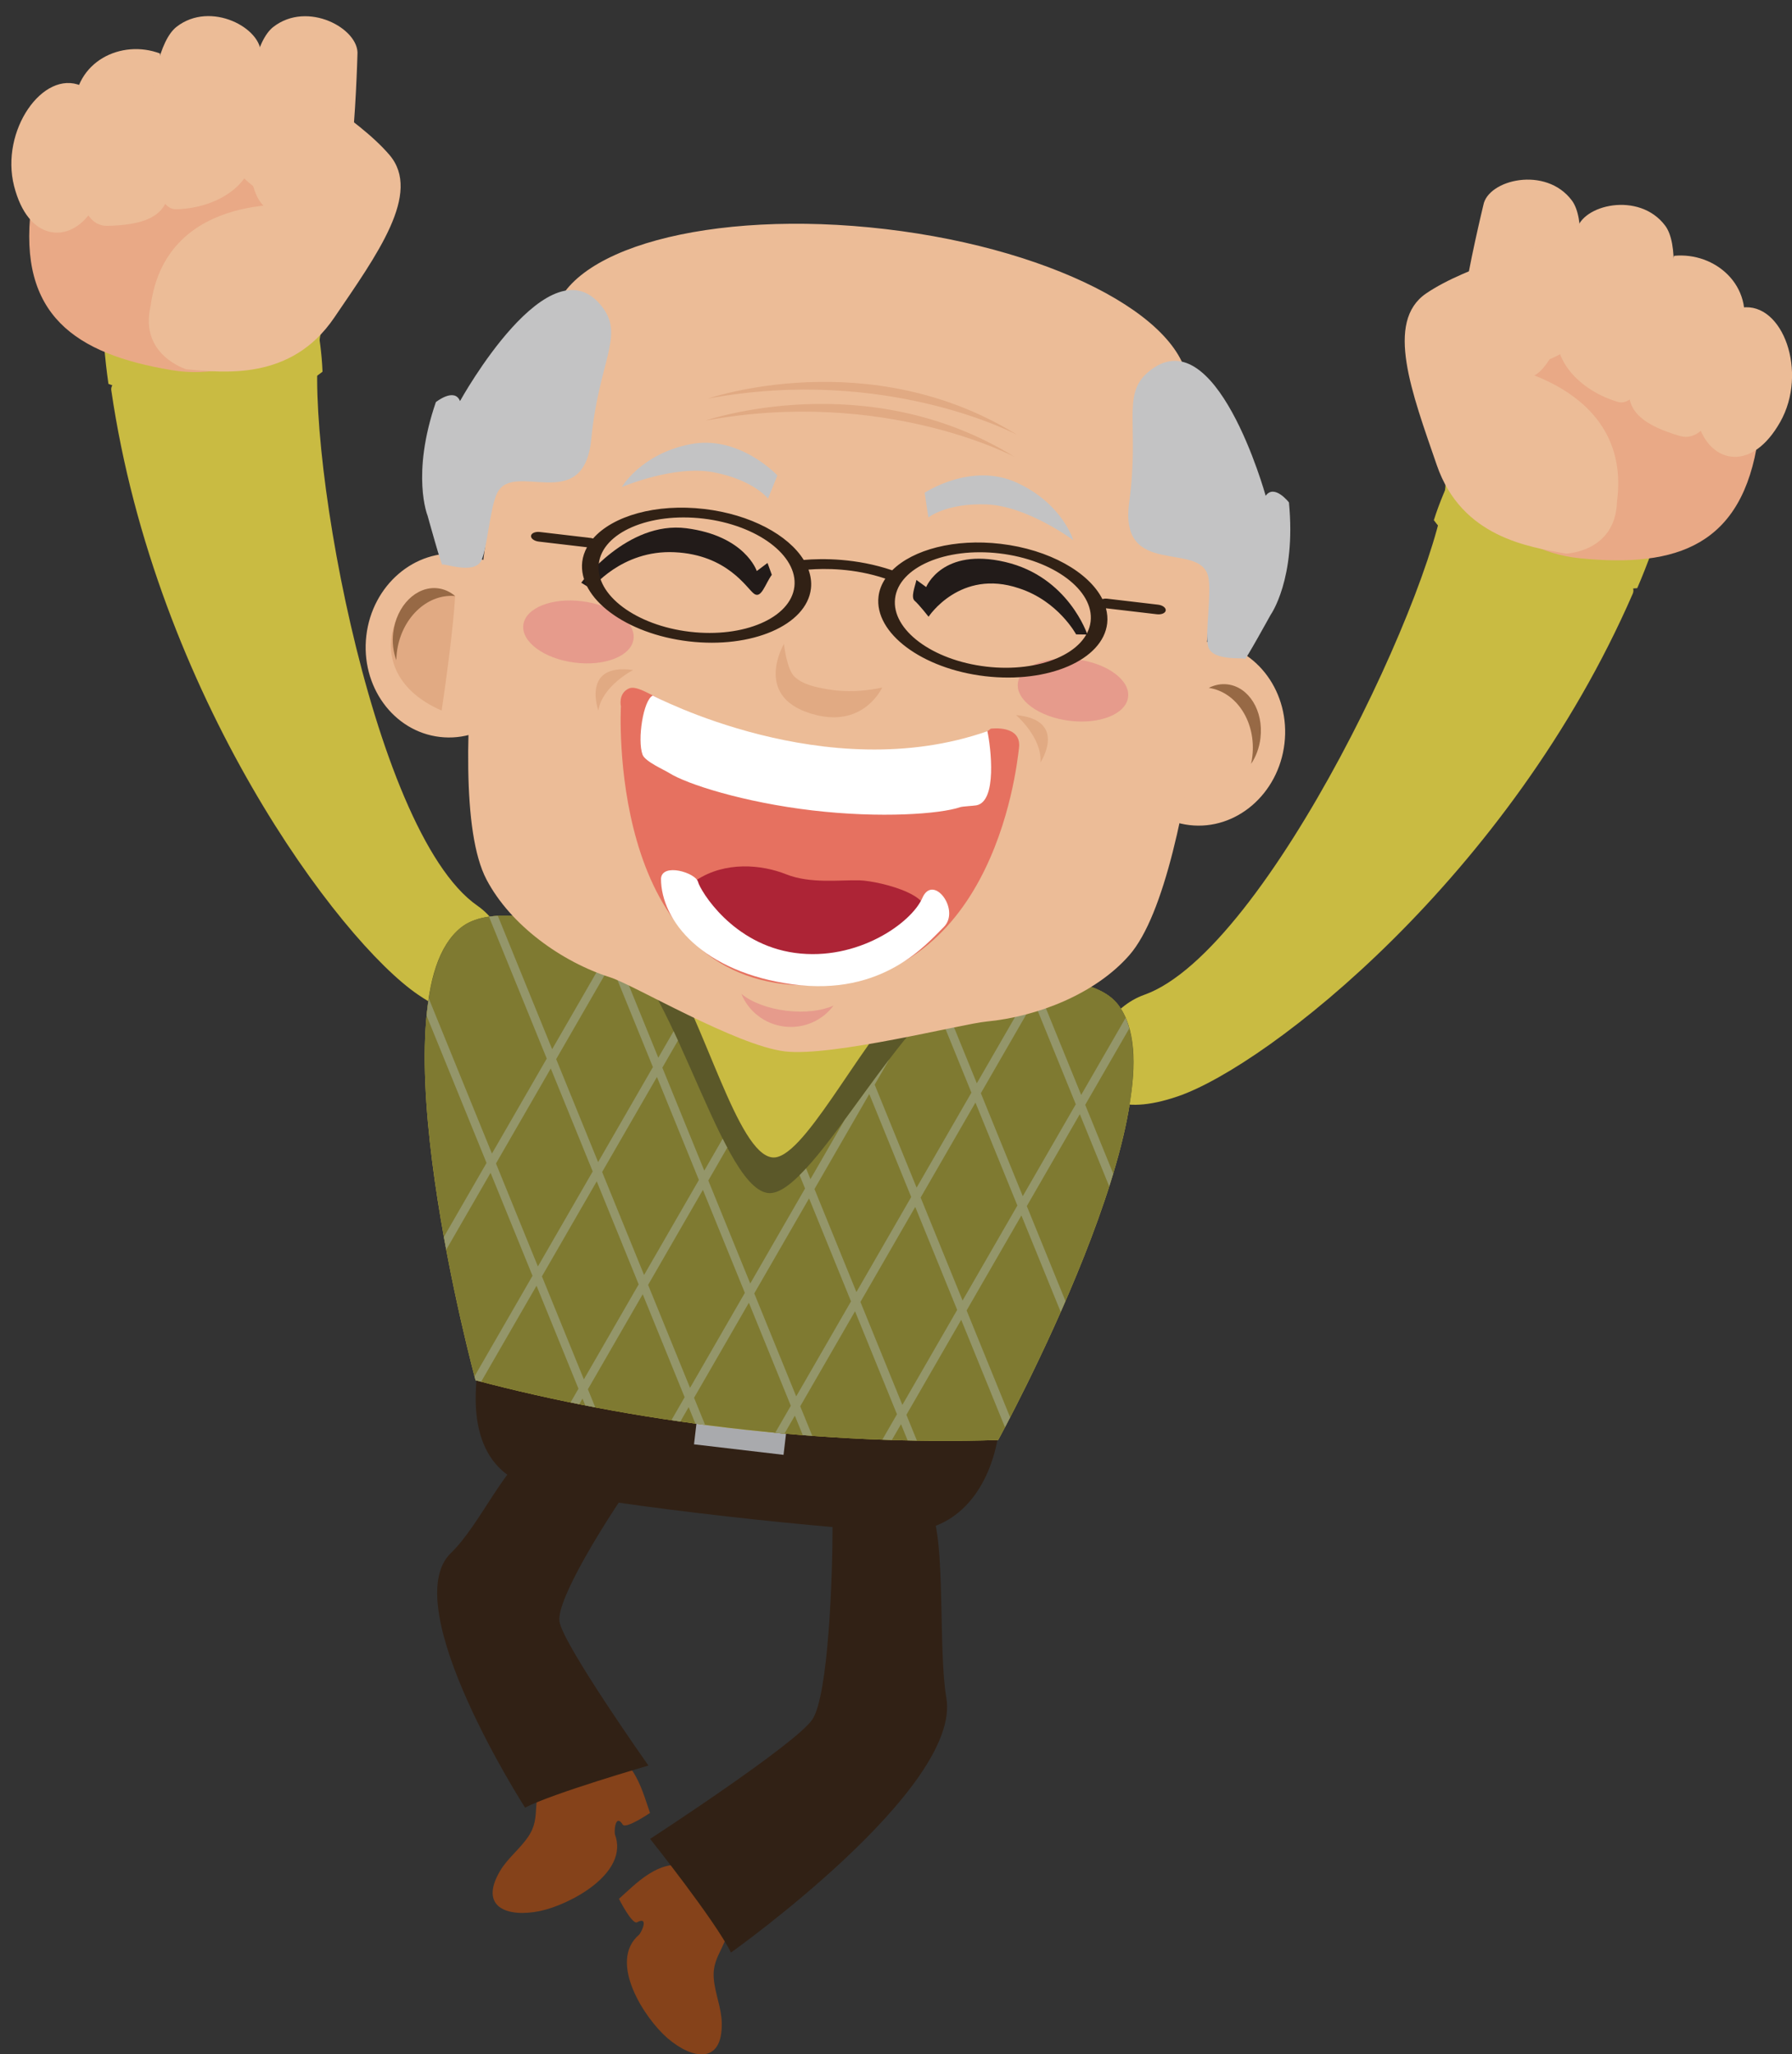 <?xml version="1.0" encoding="UTF-8"?><svg xmlns="http://www.w3.org/2000/svg" xmlns:xlink="http://www.w3.org/1999/xlink" height="1954.5" preserveAspectRatio="xMidYMid meet" version="1.0" viewBox="-10.8 -15.3 1705.2 1954.5" width="1705.2" zoomAndPan="magnify"><rect x="-10.8" y="-15.3" width="1705.2" height="1954.5" fill="#333333" stroke="none"/><defs><clipPath id="a"><path d="M 1605 277 L 1694.461 277 L 1694.461 420 L 1605 420 Z M 1605 277"/></clipPath><clipPath id="b"><path d="M 578 1758 L 682 1758 L 682 1939.25 L 578 1939.25 Z M 578 1758"/></clipPath></defs><g><g><path d="M 443.48 846.395 C 340.777 775.082 274.289 386.918 294.656 300.844 C 305.469 255.168 90.945 327.438 95.07 355.809 C 137.379 646.121 311.93 880.098 387.199 931.164 C 486.484 998.531 497.113 883.617 443.48 846.395" fill="#c9bb42"/></g><g><path d="M 88.223 270.992 C 84.43 297.211 92.391 349.938 92.391 349.938 C 92.391 349.938 219.785 399.004 296.113 338.316 C 294.652 302.062 285.715 270 285.715 270 C 285.715 270 183.113 303.629 88.223 270.992" fill="#c9bb42"/></g><g><path d="M 344.57 124.699 L 226.652 80.762 C 226.652 80.762 34.465 52.918 18.742 182.551 C 6.406 284.23 60.551 321.391 152.082 336.77 C 306.434 362.691 344.57 124.699 344.57 124.699" fill="#e9a986"/></g><g><path d="M 66.34 66.215 C 30.082 50.699 -10.785 109.176 2.602 161.695 C 16 214.215 53.516 215.664 73.719 189.039 C 93.895 162.449 66.34 66.215 66.34 66.215" fill="#ecbc97"/></g><g><path d="M 141.438 35.586 C 104.988 21.848 60.18 42.785 59.82 88.805 C 59.449 134.82 59.18 200.344 91.508 199.578 C 123.809 198.801 147.688 191.992 149.957 165.617 C 152.207 139.246 141.438 35.586 141.438 35.586" fill="#ecbc97"/></g><g><path d="M 237.281 36.625 C 239.406 12.008 189.809 -15.27 157.16 10.25 C 124.496 35.793 122.48 184.391 156.562 183.785 C 190.656 183.168 226.258 164.988 230.918 131.723 C 235.57 98.457 237.281 36.625 237.281 36.625" fill="#ecbc97"/></g><g><path d="M 329.332 36.758 C 331.453 12.152 281.855 -15.152 249.207 10.379 C 216.539 35.922 214.52 184.523 248.617 183.918 C 282.703 183.297 318.305 165.117 322.973 131.852 C 327.609 98.602 329.332 36.758 329.332 36.758" fill="#ecbc97"/></g><g><path d="M 166.484 336.035 C 202.039 339.082 266.129 347.301 307.145 287.047 C 348.133 226.781 390.773 168.473 359.848 132.164 C 328.941 95.855 260.52 58.082 245.562 44.395 C 230.617 30.73 163.043 106.91 221.668 154.445 C 249.766 181.656 278.719 180.09 278.719 180.09 C 278.719 180.09 147.566 163.52 132.559 275.574 C 121.359 322.43 166.484 336.035 166.484 336.035" fill="#ecbc97"/></g><g><path d="M 1078.031 931.16 C 1195.852 889.309 1361.891 532.211 1364.828 443.801 C 1366.391 396.891 1554.422 522.93 1543 549.23 C 1425.961 818.262 1196.109 998.207 1110.078 1027.73 C 996.586 1066.672 1016.5 953 1078.031 931.16" fill="#c9bb42"/></g><g><path d="M 1571.859 469.199 C 1568.641 495.48 1547.121 544.281 1547.121 544.281 C 1547.121 544.281 1411.309 558.18 1353.59 479.578 C 1364.512 444.98 1381.551 416.391 1381.551 416.391 C 1381.551 416.391 1471.73 475.781 1571.859 469.199" fill="#c9bb42"/></g><g><path d="M 1362.902 260.727 L 1488.23 249.281 C 1488.23 249.281 1680.98 272.859 1662.129 402.074 C 1647.336 503.43 1585.344 525.078 1492.988 515.895 C 1337.23 500.383 1362.902 260.727 1362.902 260.727" fill="#e9a986"/></g><g clip-path="url(#a)"><path d="M 1646.73 277.332 C 1685.789 271.883 1709.863 339.039 1683.168 386.195 C 1656.461 433.359 1619.867 424.898 1607.371 393.918 C 1594.879 362.961 1646.73 277.332 1646.73 277.332" fill="#ecbc97"/></g><g><path d="M 1582.305 228.07 C 1621.07 224.375 1658.832 256.336 1647.102 300.84 C 1635.371 345.332 1618.43 408.637 1587.449 399.418 C 1556.473 390.191 1535.223 377.348 1539.957 351.309 C 1544.703 325.27 1582.305 228.07 1582.305 228.07" fill="#ecbc97"/></g><g><path d="M 1489.555 203.906 C 1493.957 179.598 1548.996 166.281 1573.785 199.48 C 1598.598 232.699 1561.539 376.625 1528.809 367.086 C 1496.078 357.555 1466.492 330.656 1470.734 297.328 C 1474.969 264.012 1489.555 203.906 1489.555 203.906" fill="#ecbc97"/></g><g><path d="M 1400.699 179.867 C 1405.105 155.57 1460.121 142.238 1484.938 175.445 C 1509.742 208.664 1472.699 352.59 1439.957 343.055 C 1407.223 333.508 1377.645 306.617 1381.879 273.301 C 1386.113 239.984 1400.699 179.867 1400.699 179.867" fill="#ecbc97"/></g><g><path d="M 1479.27 511.402 C 1444.164 505.008 1380.152 496.121 1356.398 427.211 C 1332.668 358.312 1306.824 290.855 1346.199 263.922 C 1385.551 237 1461.48 218.52 1479.504 209.246 C 1497.527 199.977 1542.738 291.219 1473.688 321.703 C 1439.426 340.59 1411.906 331.477 1411.906 331.477 C 1411.906 331.477 1542.801 349.906 1527.875 461.965 C 1526.379 510.121 1479.27 511.402 1479.27 511.402" fill="#ecbc97"/></g><g><path d="M 499.496 1703.09 C 498.82 1713.48 498.781 1721.781 491.898 1732.02 C 483.945 1743.84 472.125 1752.609 464.871 1764.98 C 444.758 1799.371 472.066 1809.121 502.688 1802.91 C 530.891 1797.18 588.445 1767.031 574.266 1729.699 C 573.52 1723.609 575.566 1710.781 581.773 1720.59 C 584.68 1725.18 607.707 1709.539 607.707 1709.539 C 607.707 1709.539 605.504 1702.789 602.453 1693.969 C 593.062 1666.949 579.281 1645.859 549.141 1651.629 C 525.57 1656.109 502.723 1671.629 500.035 1696.559 C 499.797 1698.84 499.629 1700.988 499.496 1703.09" fill="#85421a"/></g><g><path d="M 488.832 1704.461 C 488.832 1704.461 365.629 1512.871 418.309 1462.191 C 445.801 1435.738 470.246 1377.359 495.57 1364.898 C 537.711 1344.18 614.211 1361.672 589.645 1396.98 C 565.078 1432.27 518.891 1505.93 521.543 1527.102 C 524.191 1548.281 606.215 1664.449 606.215 1664.449 C 606.215 1664.449 515.621 1690.629 488.832 1704.461" fill="#312115"/></g><g clip-path="url(#b)"><path d="M 675.855 1838.25 C 671.391 1847.66 667.387 1854.93 668.414 1867.23 C 669.613 1881.43 675.676 1894.84 675.996 1909.168 C 676.832 1949 648.238 1944.23 624.508 1923.91 C 602.656 1905.18 567.039 1850.828 597.586 1825.129 C 601.207 1820.16 605.652 1807.961 595.453 1813.512 C 590.688 1816.121 578.18 1791.25 578.18 1791.25 C 578.18 1791.25 583.383 1786.41 590.348 1780.191 C 611.691 1761.16 633.984 1749.441 657.516 1769.141 C 675.934 1784.52 688.344 1809.191 678.559 1832.289 C 677.66 1834.398 676.754 1836.359 675.855 1838.25" fill="#85421a"/></g><g><path d="M 684.766 1842.359 C 684.766 1842.359 904.711 1686.191 889.688 1599.879 C 881.836 1554.852 889.332 1449.289 875.012 1421.531 C 851.184 1375.359 781.375 1380.441 781.438 1434.172 C 781.5 1487.871 777.266 1597.289 762.367 1620.34 C 747.473 1643.398 607.824 1734.211 607.824 1734.211 C 607.824 1734.211 670.012 1812.25 684.766 1842.359" fill="#312115"/></g><g><path d="M 443.453 1289.469 C 439.594 1322.301 437.555 1384.172 499.137 1400.309 C 560.727 1416.449 803.27 1442.422 851.234 1441.691 C 899.188 1440.961 931.184 1402.762 939.508 1347.781 C 869.48 1339.551 496.863 1295.75 443.453 1289.469" fill="#312115"/></g><g><path d="M 734.785 1368.828 L 649.59 1358.82 L 651.93 1338.922 L 737.125 1348.941 L 734.785 1368.828" fill="#a9aaad"/></g><g><path d="M 441.719 1297.879 C 515.953 1317.539 597.195 1333.102 682.891 1343.172 C 772.703 1353.73 859.18 1357.301 939.008 1354.73 C 939.008 1354.73 1119.039 1026.691 1053.129 940.531 C 1013.09 888.23 828.414 935.012 744.051 925.09 C 654.371 914.551 481.078 824.539 427.781 867.211 C 342.879 935.219 441.719 1297.879 441.719 1297.879" fill="#c9bb42"/></g><g><path d="M 444.871 1271.051 C 519.105 1290.719 600.348 1306.27 686.047 1316.352 C 775.855 1326.91 862.332 1330.469 942.16 1327.898 C 942.16 1327.898 1119.039 1026.691 1053.129 940.531 C 1033.93 915.461 981.484 913.148 922.793 916.461 C 900.59 917.711 877.75 905.109 852.047 932.48 C 803.98 983.641 752.621 1089.211 724.004 1085.84 C 690.898 1081.949 660.281 958.004 620.539 895.691 C 602.766 867.828 579.707 878.262 559.746 872.5 C 503.445 856.238 452.602 847.34 427.781 867.211 C 342.879 935.219 444.871 1271.051 444.871 1271.051" fill="#5b5829"/></g><g><path d="M 441.719 1297.879 C 515.953 1317.539 597.195 1333.102 682.891 1343.172 C 772.703 1353.73 859.18 1357.301 939.008 1354.73 C 939.008 1354.73 1119.039 1026.691 1053.129 940.531 C 1033.93 915.461 981.484 913.148 922.793 916.461 C 859.066 920.059 763.938 1124.922 720.02 1119.75 C 672.105 1114.121 624.348 891.141 559.746 872.5 C 503.445 856.238 452.602 847.34 427.781 867.211 C 342.879 935.219 441.719 1297.879 441.719 1297.879" fill="#7f7a31"/></g><g><path d="M 962.434 1122.738 L 922.535 1024.762 L 972.98 937.32 L 1012.879 1035.301 Z M 905.152 1222.031 L 865.246 1124.051 L 917.402 1033.66 L 957.301 1131.629 Z M 847.859 1321.328 L 807.961 1223.352 L 860.113 1132.949 L 900.016 1230.93 Z M 804.125 1213.93 L 764.223 1115.949 L 816.371 1025.551 L 856.273 1123.531 Z M 746.84 1313.219 L 706.934 1215.238 L 759.09 1124.84 L 798.992 1222.82 Z M 645.816 1305.109 L 605.914 1207.129 L 658.062 1116.73 L 697.969 1214.711 Z M 602.074 1197.711 L 562.168 1099.73 L 614.324 1009.328 L 654.23 1107.309 Z M 544.789 1297.012 L 504.883 1199.02 L 557.035 1108.621 L 596.941 1206.621 Z M 501.047 1189.602 L 461.145 1091.629 L 513.297 1001.23 L 553.199 1099.211 Z M 570.586 901.93 L 610.488 999.91 L 558.336 1090.309 L 518.43 992.336 Z M 1044.711 1113.449 C 1046.012 1109.371 1047.281 1105.301 1048.488 1101.25 L 1021.852 1035.82 L 1063.781 963.141 C 1062.82 959.602 1061.672 956.242 1060.32 953.074 L 1018.012 1026.41 L 978.113 928.43 L 985.25 916.051 C 982.309 915.852 979.297 915.699 976.246 915.578 L 974.273 919 L 972.836 915.469 C 969.934 915.391 966.996 915.32 964.012 915.301 L 969.145 927.898 L 918.695 1015.34 L 886.113 935.32 C 883.992 937.148 881.863 939.078 879.719 941.121 L 913.566 1024.23 L 861.41 1114.629 L 821.508 1016.648 L 835.453 992.477 C 820.926 1011.531 806.469 1031.859 792.676 1050.57 L 760.387 1106.531 L 756.227 1096.309 C 754.141 1098.59 752.09 1100.73 750.074 1102.719 L 755.254 1115.422 L 703.102 1205.82 L 663.195 1107.84 L 681.234 1076.559 C 679.777 1073.828 678.312 1071.02 676.848 1068.109 L 659.363 1098.422 L 619.457 1000.43 L 634.312 974.68 C 632.941 971.691 631.566 968.723 630.18 965.777 L 615.621 991.012 L 575.723 893.039 L 580.211 885.262 C 578.152 883.309 576.074 881.551 573.984 879.969 L 571.887 883.621 L 569.039 876.621 C 565.977 874.801 562.887 873.41 559.746 872.5 C 559.312 872.379 558.887 872.262 558.453 872.141 L 566.754 892.512 L 514.598 982.914 L 462.926 856.039 C 460.02 856.199 457.211 856.48 454.504 856.871 L 509.465 991.812 L 457.312 1082.211 L 397.184 934.559 C 396.352 939.855 395.672 945.344 395.121 950.996 L 452.18 1091.102 L 411.566 1161.5 C 412.309 1165.609 413.055 1169.66 413.812 1173.672 L 456.016 1100.52 L 495.918 1198.488 L 440.727 1294.16 C 441.359 1296.57 441.719 1297.879 441.719 1297.879 C 443.477 1298.34 445.293 1298.781 447.062 1299.238 L 499.75 1207.922 L 539.656 1305.898 L 532.102 1319 C 534.859 1319.559 537.652 1320.09 540.426 1320.641 L 543.496 1315.32 L 546.121 1321.77 C 549.301 1322.391 552.441 1323.051 555.637 1323.648 L 548.621 1306.43 L 600.777 1216.031 L 640.68 1314.012 L 628.082 1335.852 C 630.922 1336.27 633.785 1336.672 636.637 1337.078 L 644.516 1323.43 L 650.914 1339.129 C 653.973 1339.551 657.078 1339.898 660.145 1340.301 L 649.648 1314.531 L 701.805 1224.129 L 741.707 1322.121 L 726.914 1347.75 C 729.855 1348.031 732.789 1348.289 735.727 1348.551 L 745.543 1331.531 L 753.082 1350.051 C 756.102 1350.289 759.09 1350.469 762.102 1350.691 L 750.676 1322.641 L 802.824 1232.25 L 842.73 1330.23 L 828.805 1354.359 C 831.836 1354.469 834.871 1354.59 837.891 1354.68 L 846.566 1339.648 L 852.852 1355.09 C 855.805 1355.148 858.727 1355.18 861.664 1355.23 L 851.699 1330.75 L 903.852 1240.352 L 945.492 1342.59 C 946.934 1339.859 948.574 1336.719 950.414 1333.172 L 908.988 1231.449 L 961.137 1141.051 L 998.535 1232.879 C 1000.051 1229.461 1001.559 1226.02 1003.07 1222.539 L 966.27 1132.16 L 1016.719 1044.719 L 1044.711 1113.449" fill="#94966a"/></g><g><path d="M 498.07 608.262 C 492.422 656.309 451.965 691.039 407.715 685.828 C 363.453 680.629 332.148 637.469 337.793 589.422 C 343.441 541.371 383.906 506.641 428.164 511.84 C 472.418 517.039 503.719 560.211 498.07 608.262" fill="#ecbc97"/></g><g><path d="M 422.277 551.75 C 378.512 518.539 316.598 620.5 409.469 660.73 C 421.008 582.691 422.277 551.75 422.277 551.75" fill="#e1aa83"/></g><g><path d="M 366.789 605.75 C 366.512 608.109 366.395 610.449 366.336 612.762 C 363.43 605.02 362.258 596.059 363.359 586.691 C 366.387 560.93 385.367 542 405.77 544.398 C 411.957 545.121 417.551 547.738 422.277 551.75 C 395.281 549.441 370.605 573.27 366.789 605.75" fill="#976945"/></g><g><path d="M 1211.449 692.109 C 1205.801 740.16 1165.352 774.891 1121.09 769.691 C 1076.828 764.48 1045.531 721.32 1051.18 673.27 C 1056.828 625.219 1097.281 590.488 1141.539 595.691 C 1185.801 600.898 1217.102 644.059 1211.449 692.109" fill="#ecbc97"/></g><g><path d="M 1180.871 704.539 C 1180.59 706.891 1180.172 709.191 1179.691 711.461 C 1184.309 704.602 1187.531 696.148 1188.629 686.789 C 1191.66 661.031 1177.59 638.199 1157.18 635.809 C 1150.988 635.078 1144.949 636.34 1139.43 639.129 C 1166.211 643.148 1184.691 672.059 1180.871 704.539" fill="#976945"/></g><g><path d="M 1147.766 469.836 C 1152.355 430.746 1135.039 415.199 1095.383 400.395 C 1109.281 388.555 1117.758 374.98 1119.527 359.949 C 1127.445 292.688 998.652 222.277 831.883 202.668 C 665.113 183.07 523.512 221.707 515.602 288.961 C 513.785 304.453 519.293 320.109 530.77 335.277 C 492.113 340.75 473.152 352.516 468.742 390.02 C 468.742 390.02 404.82 731.582 452.141 821.492 C 474.965 864.883 523.477 899.789 569.988 914.582 C 592.016 921.594 690.125 979.586 736.109 984.992 C 781.363 990.312 904.633 958.809 927.633 956.625 C 976.262 952 1031.59 930.312 1063.871 893.398 C 1130.742 816.91 1147.766 469.836 1147.766 469.836" fill="#ecbc97"/></g><g><path d="M 720.016 459.078 C 720.016 459.078 706.484 441.52 668.727 434.121 C 630.98 426.699 580.953 448.059 580.953 448.059 C 580.953 448.059 598.922 416.68 645.82 407.359 C 692.688 398.039 728.926 437.031 728.926 437.031 L 720.016 459.078" fill="#c3c3c4"/></g><g><path d="M 872.605 477.012 C 872.605 477.012 889.852 463.078 928.297 464.629 C 966.727 466.16 1010.441 498.539 1010.441 498.539 C 1010.441 498.539 1000.238 463.852 956.781 443.91 C 913.352 423.98 869.062 453.5 869.062 453.5 L 872.605 477.012" fill="#c3c3c4"/></g><g><path d="M 1081.535 338.871 C 1056.176 360.594 1073.746 389.531 1063.699 462.492 C 1053.645 535.426 1130.914 499.027 1138.867 533.191 C 1142.461 548.641 1135.625 587.578 1138.766 599.676 C 1142.605 614.34 1174.027 609.762 1173.734 611.699 C 1173.152 615.234 1198.293 569.633 1198.293 569.633 C 1198.293 569.633 1222.738 535.559 1215.711 462.688 C 1215.711 462.688 1201.785 444.793 1193.57 456.398 C 1193.57 456.398 1145.781 283.773 1081.535 338.871" fill="#c3c3c4"/></g><g><path d="M 563.168 277.938 C 582.789 304.957 558.996 329.035 551.844 402.324 C 544.715 475.602 477.996 422.285 462.34 453.676 C 455.258 467.863 452.879 507.32 447.016 518.371 C 439.879 531.742 410.379 519.992 410.215 521.957 C 409.957 525.531 396.078 475.348 396.078 475.348 C 396.078 475.348 380.211 436.527 403.945 367.27 C 403.945 367.27 421.633 353.094 426.938 366.285 C 426.938 366.285 513.438 209.445 563.168 277.938" fill="#c3c3c4"/></g><g><path d="M 663.109 363.871 C 663.109 363.871 816.141 310.969 957.102 398.43 C 957.102 398.43 833.305 332.371 663.109 363.871" fill="#e1aa83"/></g><g><path d="M 660.645 384.84 C 660.645 384.84 813.672 331.941 954.637 419.398 C 954.637 419.398 830.84 353.34 660.645 384.84" fill="#e1aa83"/></g><g><path d="M 1062.66 647.98 C 1060.602 664.102 1035.441 674.129 1006.469 670.398 C 977.508 666.68 955.703 650.609 957.785 634.48 C 959.855 618.371 985.02 608.328 1013.98 612.07 C 1042.941 615.781 1064.738 631.871 1062.66 647.98" fill="#e69b8c"/></g><g><path d="M 592.055 592.672 C 589.988 608.781 564.828 618.82 535.867 615.078 C 506.906 611.359 485.105 595.289 487.18 579.172 C 489.25 563.059 514.414 553.02 543.379 556.75 C 572.34 560.461 594.133 576.559 592.055 592.672" fill="#e69b8c"/></g><g><path d="M 828.695 638.738 C 828.695 638.738 804.211 645.191 777.098 640.531 C 764.016 638.309 753.289 635.852 745.371 628.641 C 737.703 621.641 735.191 597.289 735.191 597.289 C 735.191 597.289 703.562 650.32 766.906 665.219 C 812.062 675.859 828.695 638.738 828.695 638.738" fill="#e1aa83"/></g><g><path d="M 782.371 941.383 C 771.949 955.367 754.473 963.574 735.754 961.379 C 716.688 959.133 701.34 946.691 694.633 930.238 C 704.074 938.039 719.691 944.234 737.898 946.375 C 755.348 948.426 771.379 946.336 782.371 941.383" fill="#e69b8c"/></g><g><path d="M 591.664 622.172 C 591.664 622.172 562.461 637.039 558.551 660.609 C 558.551 660.609 542.145 615.211 591.664 622.172" fill="#e1aa83"/></g><g><path d="M 955.973 665 C 955.973 665 980.941 686.23 979.285 710.059 C 979.285 710.059 1005.77 669.711 955.973 665" fill="#e1aa83"/></g><g><path d="M 587.395 639.809 C 577.25 644.609 580.039 656.75 580.039 656.75 C 580.039 656.75 565.879 910.25 744.277 921.75 C 932.734 933.941 956.246 718.359 958.855 696.148 C 961.469 673.922 931.93 677.961 931.93 677.961 C 931.93 677.961 899.07 710.148 769.238 694.891 C 639.375 679.621 602.836 632.488 587.395 639.809" fill="#e67160"/></g><g><path d="M 679.898 880.941 C 640.719 861.191 624.438 840.051 651.93 822.012 C 679.445 803.941 713.957 807.211 737.203 816.461 C 760.426 825.738 788.418 821.672 807.387 822.27 C 826.34 822.852 891.125 838.648 862.969 862.359 C 834.809 886.07 766.777 924.711 679.898 880.941" fill="#ad2436"/></g><g><path d="M 618.184 820.57 C 619.309 805.328 651.012 814.961 653.391 823.648 C 655.777 832.32 686.309 883.289 745.809 891.309 C 805.27 899.328 856.543 862.781 866.852 839.059 C 877.148 815.359 903.594 850.59 887.168 866.77 C 870.738 882.961 829.289 932.789 743.57 921.219 C 657.848 909.648 618.125 860.711 618.184 820.57" fill="#fff"/></g><g><path d="M 928.766 680.352 C 775.402 734.109 610.395 646.449 610.395 646.449 C 601.371 650.391 595.438 688.75 600.637 702.719 C 603.055 709.25 621.27 717.129 625.918 720.09 C 642.758 730.75 696.848 748.039 762.098 755.711 C 827.34 763.379 883.992 759.109 902.832 752.648 C 905.078 751.871 915.129 751.449 918.223 750.898 C 938.273 747.32 932.074 695.781 928.766 680.352" fill="#fff"/></g><g><path d="M 723.617 531.57 C 717.293 540.238 713.664 554.711 706.68 549.559 C 699.707 544.391 681.465 512.461 630.988 510.078 C 580.512 507.691 551.863 544.941 551.863 544.941 L 542.285 539.121 C 542.285 539.121 586.066 480.031 642.234 487.262 C 698.391 494.488 709.324 527.988 709.324 527.988 L 719.547 520.289 L 723.617 531.57" fill="#221b19"/></g><g><path d="M 861.223 536.469 C 859.797 543.09 855.648 552.988 859.617 556.352 C 863.594 559.719 872.801 571.449 872.801 571.449 C 872.801 571.449 902.891 525.422 958.879 544.41 C 996.195 556.52 1013.18 588.25 1013.18 588.25 L 1023.891 588.391 C 1023.891 588.391 1005.879 533.441 945.805 519.391 C 885.738 505.289 870.516 543.219 870.516 543.219 L 861.223 536.469" fill="#221b19"/></g><g><path d="M 927.629 618.91 C 876.312 612.879 837.422 583.82 840.914 554.129 C 844.398 524.441 888.969 505.191 940.285 511.219 C 991.578 517.262 1030.48 546.309 1026.988 576 C 1023.5 605.699 978.922 624.941 927.629 618.91 Z M 645.719 585.77 C 594.41 579.738 555.508 550.691 558.996 520.988 C 562.488 491.301 607.066 472.059 658.379 478.09 C 709.672 484.121 748.586 513.18 745.098 542.859 C 741.605 572.559 697.016 591.809 645.719 585.77 Z M 1091.129 559.98 L 1042.781 554.289 C 1041.059 554.09 1039.531 554.301 1038.191 554.68 C 1025.352 529.129 987.75 507.551 941.359 502.102 C 897.496 496.941 857.926 507.629 838.188 527.289 C 803.945 515.66 771.773 515.898 753.98 517.422 C 739.336 493.699 703.32 474.121 659.449 468.961 C 613.461 463.551 572.211 475.551 553.527 497.059 C 552.812 496.852 552.094 496.621 551.273 496.52 L 502.922 490.84 C 498.57 490.32 494.801 491.949 494.5 494.469 C 494.203 496.988 497.496 499.449 501.848 499.961 L 547.758 505.359 C 545.406 509.691 543.809 514.281 543.238 519.141 C 539.156 553.859 584.656 587.852 644.645 594.898 C 704.641 601.961 756.773 579.441 760.855 544.719 C 761.574 538.621 760.672 532.551 758.512 526.629 C 773.906 525.379 802.031 525.191 831.645 535.191 C 828.145 540.441 825.875 546.16 825.156 552.27 C 821.074 586.988 866.539 620.98 926.555 628.039 C 986.551 635.09 1038.672 612.57 1042.75 577.852 C 1043.32 572.988 1042.84 568.148 1041.559 563.379 C 1041.621 563.391 1041.66 563.41 1041.711 563.422 L 1090.059 569.102 C 1094.422 569.609 1098.191 567.988 1098.48 565.461 C 1098.781 562.949 1095.488 560.488 1091.129 559.98" fill="#312115"/></g></g></svg>